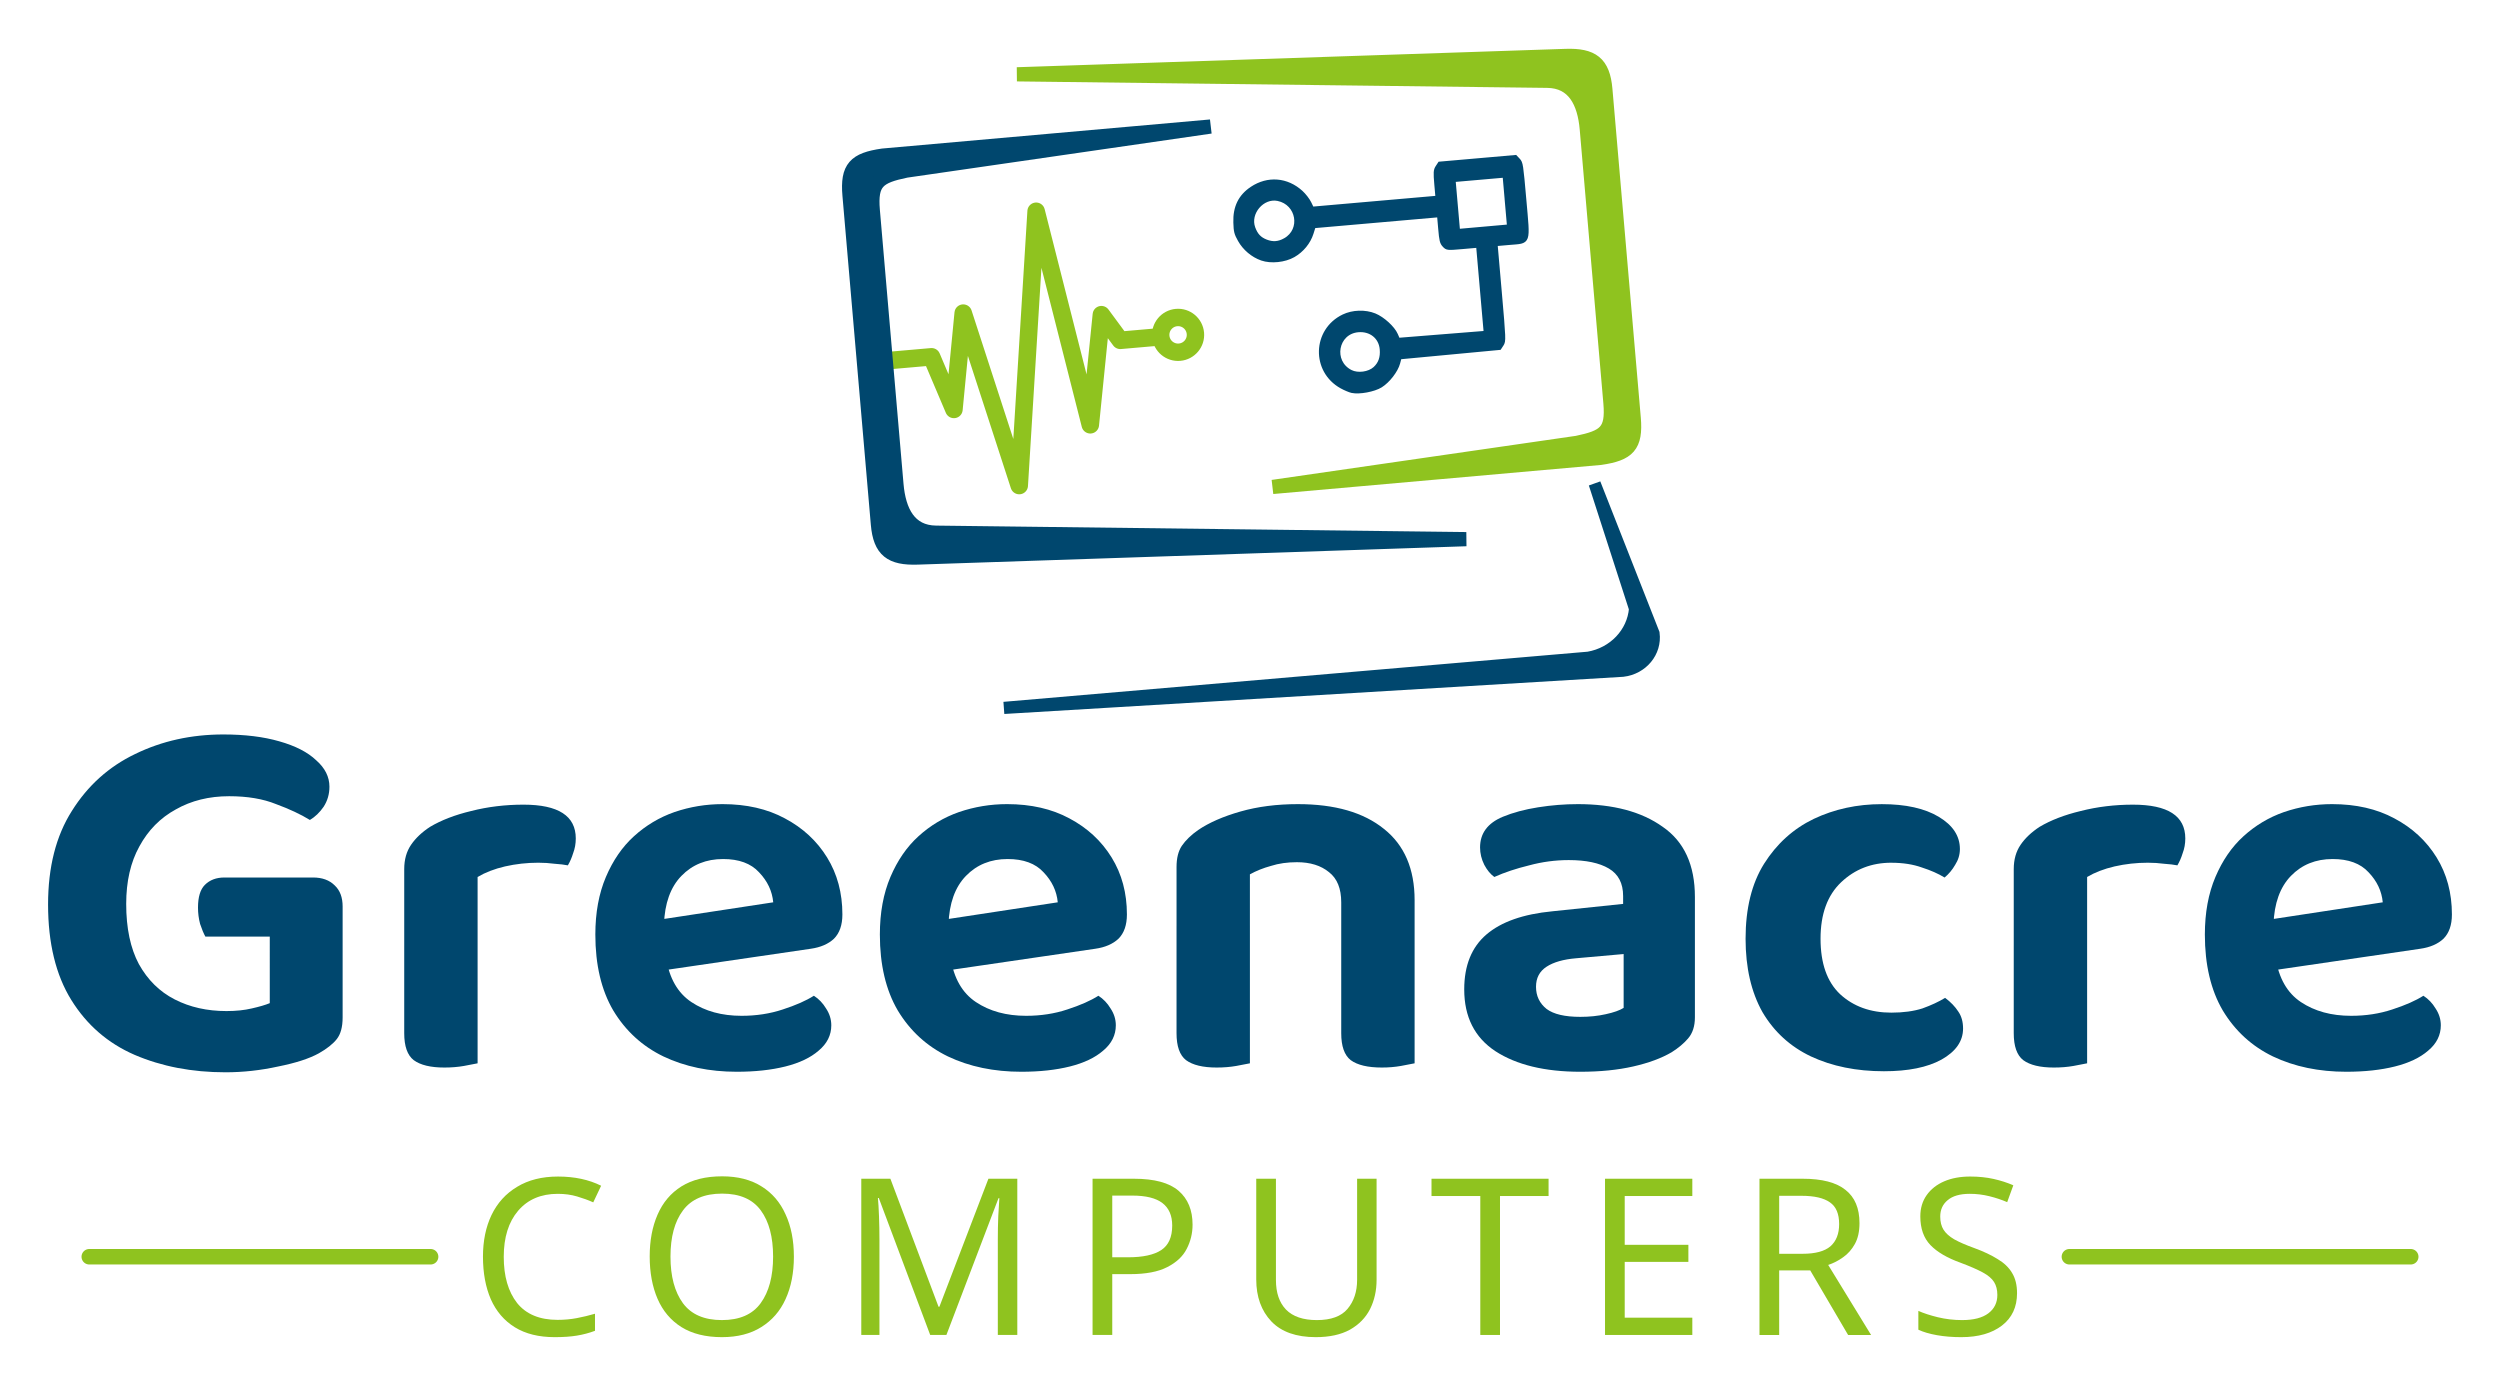 <?xml version="1.0" encoding="UTF-8" standalone="no"?>
<!-- Created with Inkscape (http://www.inkscape.org/) -->

<svg
   width="520"
   height="288.128"
   viewBox="0 0 520 288.128"
   version="1.1"
   id="svg188"
   inkscape:version="1.2.1 (9c6d41e410, 2022-07-14)"
   sodipodi:docname="Logo - Square.svg"
   xmlns:inkscape="http://www.inkscape.org/namespaces/inkscape"
   xmlns:sodipodi="http://sodipodi.sourceforge.net/DTD/sodipodi-0.dtd"
   xmlns="http://www.w3.org/2000/svg"
   xmlns:svg="http://www.w3.org/2000/svg">
  <sodipodi:namedview
     id="namedview190"
     pagecolor="#ffffff"
     bordercolor="#000000"
     borderopacity="0.25"
     inkscape:showpageshadow="2"
     inkscape:pageopacity="0.0"
     inkscape:pagecheckerboard="0"
     inkscape:deskcolor="#d1d1d1"
     inkscape:document-units="mm"
     showgrid="false"
     inkscape:zoom="1.1376503"
     inkscape:cx="268.53594"
     inkscape:cy="203.9291"
     inkscape:window-width="1920"
     inkscape:window-height="1057"
     inkscape:window-x="-8"
     inkscape:window-y="-8"
     inkscape:window-maximized="1"
     inkscape:current-layer="svg188" />
  <defs
     id="defs185" />
  <g
     inkscape:label="Text"
     inkscape:groupmode="layer"
     id="layer1"
     transform="translate(-346.086,-18.07)" />
  <g
     inkscape:groupmode="layer"
     id="layer2"
     inkscape:label="Icon"
     transform="translate(-272,-8.07)" />
  <g
     aria-label="Greenacre"
     id="text1572"
     style="font-weight:bold;font-size:109.798px;font-family:'Baloo Tamma 2';-inkscape-font-specification:'Baloo Tamma 2 Bold';letter-spacing:0px;fill:#00476e;stroke-width:0">
    <path
       d="m 71.267,188.559 v 23.058 q 0,2.965 -1.208,4.502 -1.208,1.537 -3.733,2.965 -2.965,1.647 -8.454,2.745 -5.49,1.208 -10.98,1.208 -10.431,0 -18.885,-3.623 -8.345,-3.623 -13.176,-11.419 -4.831,-7.796 -4.831,-19.873 0,-11.639 4.941,-19.434 4.941,-7.905 13.176,-11.858 8.345,-4.063 18.336,-4.063 6.698,0 11.639,1.427 5.051,1.427 7.686,3.953 2.745,2.416 2.745,5.49 0,2.306 -1.208,4.172 -1.208,1.757 -2.855,2.745 -2.855,-1.757 -7.027,-3.294 -4.063,-1.647 -9.772,-1.647 -6.258,0 -11.09,2.745 -4.831,2.635 -7.576,7.686 -2.745,4.941 -2.745,11.968 0,7.576 2.635,12.517 2.745,4.941 7.466,7.356 4.721,2.416 10.76,2.416 2.965,0 5.27,-0.549 2.416,-0.549 3.733,-1.098 V 194.818 H 42.72 q -0.549,-0.988 -1.098,-2.635 -0.439,-1.647 -0.439,-3.404 0,-3.294 1.427,-4.721 1.537,-1.537 4.063,-1.537 h 18.446 q 2.855,0 4.502,1.647 1.647,1.537 1.647,4.392 z"
       id="path1192" />
    <path
       d="m 99.341,182.411 v 14.164 H 84.079 v -15.811 q 0,-2.965 1.427,-5.051 1.427,-2.086 3.953,-3.733 3.514,-2.086 8.564,-3.294 5.161,-1.318 10.87,-1.318 10.87,0 10.87,7.027 0,1.647 -0.549,3.074 -0.439,1.427 -1.098,2.525 -1.098,-0.22 -2.745,-0.329 -1.647,-0.22 -3.404,-0.22 -3.514,0 -6.917,0.769 -3.294,0.769 -5.709,2.196 z m -15.262,9.882 15.262,0.439 v 28.438 q -0.988,0.22 -2.855,0.549 -1.867,0.329 -4.063,0.329 -4.282,0 -6.368,-1.537 -1.976,-1.537 -1.976,-5.6 z"
       id="path1194" />
    <path
       d="m 133.385,202.504 -0.659,-10.541 28.108,-4.282 q -0.329,-3.514 -2.965,-6.258 -2.525,-2.745 -7.466,-2.745 -5.27,0 -8.674,3.514 -3.404,3.514 -3.623,10.101 l 0.439,6.917 q 0.988,6.368 5.27,9.223 4.282,2.855 10.431,2.855 4.612,0 8.564,-1.318 4.063,-1.318 6.478,-2.855 1.537,0.988 2.525,2.635 1.098,1.647 1.098,3.514 0,3.074 -2.635,5.27 -2.525,2.196 -6.917,3.294 -4.392,1.098 -10.101,1.098 -8.564,0 -15.262,-3.184 -6.588,-3.184 -10.431,-9.552 -3.733,-6.368 -3.733,-15.811 0,-6.807 2.196,-11.968 2.196,-5.161 5.819,-8.454 3.733,-3.404 8.454,-5.051 4.831,-1.647 9.992,-1.647 7.466,0 12.956,2.965 5.6,2.965 8.784,8.125 3.184,5.161 3.184,11.858 0,3.294 -1.757,5.051 -1.757,1.647 -4.831,2.086 z"
       id="path1196" />
    <path
       d="m 192.566,202.504 -0.659,-10.541 28.108,-4.282 q -0.329,-3.514 -2.965,-6.258 -2.525,-2.745 -7.466,-2.745 -5.27,0 -8.674,3.514 -3.404,3.514 -3.623,10.101 l 0.439,6.917 q 0.988,6.368 5.27,9.223 4.282,2.855 10.431,2.855 4.612,0 8.564,-1.318 4.063,-1.318 6.478,-2.855 1.537,0.988 2.525,2.635 1.098,1.647 1.098,3.514 0,3.074 -2.635,5.27 -2.525,2.196 -6.917,3.294 -4.392,1.098 -10.101,1.098 -8.564,0 -15.262,-3.184 -6.588,-3.184 -10.431,-9.552 -3.733,-6.368 -3.733,-15.811 0,-6.807 2.196,-11.968 2.196,-5.161 5.819,-8.454 3.733,-3.404 8.454,-5.051 4.831,-1.647 9.992,-1.647 7.466,0 12.956,2.965 5.6,2.965 8.784,8.125 3.184,5.161 3.184,11.858 0,3.294 -1.757,5.051 -1.757,1.647 -4.831,2.086 z"
       id="path1198" />
    <path
       d="m 294.238,187.242 v 10.431 h -15.262 v -9.992 q 0,-4.282 -2.525,-6.258 -2.525,-2.086 -6.698,-2.086 -2.965,0 -5.38,0.769 -2.416,0.659 -4.392,1.757 v 15.811 H 244.72 v -17.348 q 0,-2.745 1.098,-4.392 1.208,-1.757 3.404,-3.294 3.404,-2.306 8.784,-3.843 5.38,-1.537 11.968,-1.537 11.529,0 17.897,5.161 6.368,5.051 6.368,14.823 z m -49.519,5.27 h 15.262 v 28.657 q -0.988,0.22 -2.855,0.549 -1.867,0.329 -4.063,0.329 -4.282,0 -6.368,-1.537 -1.976,-1.537 -1.976,-5.6 z m 34.257,0 h 15.262 v 28.657 q -0.988,0.22 -2.855,0.549 -1.867,0.329 -3.953,0.329 -4.392,0 -6.478,-1.537 -1.976,-1.537 -1.976,-5.6 z"
       id="path1200" />
    <path
       d="m 328.715,211.507 v 0 q 2.855,0 5.27,-0.549 2.525,-0.549 3.733,-1.318 v -11.199 l -9.882,0.878 q -3.953,0.329 -6.149,1.757 -2.196,1.427 -2.196,4.172 0,2.855 2.196,4.612 2.196,1.647 7.027,1.647 z m -0.549,-44.249 v 0 q 11.09,0 17.677,4.721 6.698,4.612 6.698,14.603 v 25.034 q 0,2.745 -1.427,4.392 -1.318,1.537 -3.404,2.855 -3.184,1.867 -8.015,2.965 -4.831,1.098 -10.98,1.098 -11.09,0 -17.677,-4.282 -6.478,-4.282 -6.478,-12.846 0,-7.466 4.612,-11.419 4.612,-3.953 13.725,-4.831 l 14.713,-1.537 v -1.647 q 0,-3.953 -2.965,-5.71 -2.965,-1.757 -8.345,-1.757 -4.172,0 -8.235,1.098 -4.063,0.988 -7.247,2.416 -1.208,-0.878 -2.086,-2.525 -0.878,-1.757 -0.878,-3.623 0,-4.392 4.721,-6.368 3.184,-1.318 7.356,-1.976 4.172,-0.659 8.235,-0.659 z"
       id="path1202" />
    <path
       d="m 393.386,179.446 v 0 q -6.149,0 -10.431,4.063 -4.282,4.063 -4.282,11.748 0,7.686 4.063,11.529 4.172,3.843 10.65,3.843 3.733,0 6.478,-0.878 2.745,-0.988 4.721,-2.196 1.757,1.318 2.745,2.855 0.988,1.427 0.988,3.514 0,3.953 -4.502,6.478 -4.392,2.416 -11.968,2.416 -8.564,0 -15.152,-3.074 -6.478,-3.074 -10.101,-9.223 -3.514,-6.258 -3.514,-15.262 0,-9.443 3.843,-15.591 3.953,-6.258 10.321,-9.333 6.478,-3.074 14.164,-3.074 7.466,0 11.858,2.635 4.392,2.635 4.392,6.698 0,1.757 -0.988,3.294 -0.878,1.537 -2.196,2.635 -1.976,-1.208 -4.721,-2.086 -2.745,-0.988 -6.368,-0.988 z"
       id="path1204" />
    <path
       d="m 434.121,182.411 v 14.164 h -15.262 v -15.811 q 0,-2.965 1.427,-5.051 1.427,-2.086 3.953,-3.733 3.514,-2.086 8.564,-3.294 5.161,-1.318 10.87,-1.318 10.87,0 10.87,7.027 0,1.647 -0.549,3.074 -0.439,1.427 -1.098,2.525 -1.098,-0.22 -2.745,-0.329 -1.647,-0.22 -3.404,-0.22 -3.514,0 -6.917,0.769 -3.294,0.769 -5.709,2.196 z m -15.262,9.882 15.262,0.439 v 28.438 q -0.988,0.22 -2.855,0.549 -1.867,0.329 -4.063,0.329 -4.282,0 -6.368,-1.537 -1.976,-1.537 -1.976,-5.6 z"
       id="path1206" />
    <path
       d="m 468.165,202.504 -0.659,-10.541 28.108,-4.282 q -0.329,-3.514 -2.965,-6.258 -2.525,-2.745 -7.466,-2.745 -5.27,0 -8.674,3.514 -3.404,3.514 -3.623,10.101 l 0.439,6.917 q 0.988,6.368 5.27,9.223 4.282,2.855 10.431,2.855 4.612,0 8.564,-1.318 4.063,-1.318 6.478,-2.855 1.537,0.988 2.525,2.635 1.098,1.647 1.098,3.514 0,3.074 -2.635,5.27 -2.525,2.196 -6.917,3.294 -4.392,1.098 -10.101,1.098 -8.564,0 -15.262,-3.184 -6.588,-3.184 -10.431,-9.552 -3.733,-6.368 -3.733,-15.811 0,-6.807 2.196,-11.968 2.196,-5.161 5.819,-8.454 3.733,-3.404 8.454,-5.051 4.831,-1.647 9.992,-1.647 7.466,0 12.956,2.965 5.6,2.965 8.784,8.125 3.184,5.161 3.184,11.858 0,3.294 -1.757,5.051 -1.757,1.647 -4.831,2.086 z"
       id="path1208" />
  </g>
  <g
     aria-label="COMPUTERS"
     id="text3036"
     style="font-weight:bold;font-size:45.512px;font-family:'Baloo Tamma 2';-inkscape-font-specification:'Baloo Tamma 2 Bold';letter-spacing:6.827px;fill:#8fc31f;stroke-width:0">
    <path
       d="m 116.021,248.317 q -5.234,0 -8.238,3.504 -3.004,3.504 -3.004,9.603 0,6.053 2.776,9.603 2.822,3.504 8.42,3.504 2.094,0 4.005,-0.364 1.912,-0.364 3.778,-0.91 v 3.55 q -1.821,0.683 -3.778,1.001 -1.912,0.319 -4.597,0.319 -4.961,0 -8.283,-2.048 -3.322,-2.048 -5.006,-5.826 -1.638,-3.778 -1.638,-8.875 0,-4.915 1.775,-8.647 1.821,-3.778 5.325,-5.871 3.504,-2.139 8.511,-2.139 5.143,0 8.966,1.912 l -1.638,3.459 q -1.502,-0.683 -3.368,-1.229 -1.821,-0.546 -4.005,-0.546 z"
       style="font-weight:normal;font-family:sans-serif;-inkscape-font-specification:sans-serif"
       id="path1277" />
    <path
       d="m 165.129,261.379 q 0,5.052 -1.729,8.829 -1.684,3.732 -5.052,5.826 -3.322,2.094 -8.192,2.094 -5.052,0 -8.42,-2.094 -3.322,-2.094 -4.961,-5.871 -1.638,-3.778 -1.638,-8.829 0,-4.961 1.638,-8.693 1.638,-3.778 4.961,-5.871 3.368,-2.094 8.465,-2.094 4.87,0 8.192,2.094 3.322,2.048 5.006,5.826 1.729,3.732 1.729,8.784 z m -25.669,0 q 0,6.144 2.594,9.694 2.594,3.504 8.101,3.504 5.507,0 8.056,-3.504 2.594,-3.55 2.594,-9.694 0,-6.144 -2.549,-9.603 -2.549,-3.504 -8.056,-3.504 -5.553,0 -8.147,3.504 -2.594,3.459 -2.594,9.603 z"
       style="font-weight:normal;font-family:sans-serif;-inkscape-font-specification:sans-serif"
       id="path1279" />
    <path
       d="m 193.483,277.673 -10.695,-28.491 h -0.182 q 0.137,1.411 0.228,3.823 0.091,2.367 0.091,4.961 v 19.707 H 179.147 v -32.496 h 6.053 l 10.013,26.625 h 0.182 l 10.195,-26.625 h 6.008 v 32.496 h -4.051 v -19.98 q 0,-2.367 0.091,-4.688 0.137,-2.321 0.228,-3.778 h -0.182 l -10.832,28.445 z"
       style="font-weight:normal;font-family:sans-serif;-inkscape-font-specification:sans-serif"
       id="path1281" />
    <path
       d="m 235.855,245.177 q 6.372,0 9.285,2.503 2.913,2.503 2.913,7.054 0,2.685 -1.229,5.052 -1.183,2.321 -4.051,3.778 -2.822,1.456 -7.692,1.456 h -3.732 v 12.652 h -4.096 v -32.496 z m -0.364,3.504 h -4.142 v 12.835 h 3.277 q 4.642,0 6.918,-1.502 2.276,-1.502 2.276,-5.097 0,-3.14 -2.048,-4.688 -2.003,-1.547 -6.281,-1.547 z"
       style="font-weight:normal;font-family:sans-serif;-inkscape-font-specification:sans-serif"
       id="path1283" />
    <path
       d="m 286.329,245.177 v 21.027 q 0,3.368 -1.365,6.099 -1.365,2.685 -4.187,4.278 -2.822,1.547 -7.1,1.547 -6.099,0 -9.239,-3.277 -3.14,-3.322 -3.14,-8.738 v -20.936 h 4.096 v 21.072 q 0,3.96 2.094,6.144 2.139,2.185 6.417,2.185 4.415,0 6.372,-2.321 2.003,-2.367 2.003,-6.053 v -21.027 z"
       style="font-weight:normal;font-family:sans-serif;-inkscape-font-specification:sans-serif"
       id="path1285" />
    <path
       d="m 311.998,277.673 h -4.096 v -28.9 h -10.149 v -3.595 h 24.349 v 3.595 h -10.104 z"
       style="font-weight:normal;font-family:sans-serif;-inkscape-font-specification:sans-serif"
       id="path1287" />
    <path
       d="m 352.003,277.673 h -18.159 v -32.496 h 18.159 v 3.595 h -14.063 v 10.149 h 13.244 v 3.55 h -13.244 v 11.606 h 14.063 z"
       style="font-weight:normal;font-family:sans-serif;-inkscape-font-specification:sans-serif"
       id="path1289" />
    <path
       d="m 374.941,245.177 q 6.053,0 8.92,2.321 2.913,2.276 2.913,6.918 0,2.594 -0.956,4.324 -0.956,1.729 -2.458,2.776 -1.456,1.047 -3.095,1.593 l 8.92,14.564 h -4.779 l -7.874,-13.426 h -6.463 v 13.426 h -4.096 v -32.496 z m -0.228,3.55 h -4.642 v 12.061 h 4.87 q 3.96,0 5.78,-1.547 1.821,-1.593 1.821,-4.642 0,-3.186 -1.912,-4.506 -1.912,-1.365 -5.917,-1.365 z"
       style="font-weight:normal;font-family:sans-serif;-inkscape-font-specification:sans-serif"
       id="path1291" />
    <path
       d="m 419.544,268.98 q 0,4.324 -3.14,6.736 -3.14,2.412 -8.465,2.412 -2.731,0 -5.052,-0.41 -2.321,-0.41 -3.869,-1.138 v -3.914 q 1.638,0.728 4.051,1.32 2.458,0.592 5.052,0.592 3.595,0 5.461,-1.411 1.866,-1.411 1.866,-3.823 0,-1.593 -0.683,-2.685 -0.683,-1.092 -2.367,-2.003 -1.684,-0.91 -4.597,-2.003 -4.187,-1.502 -6.281,-3.687 -2.094,-2.185 -2.094,-5.962 0,-2.549 1.32,-4.415 1.32,-1.866 3.641,-2.867 2.321,-1.001 5.416,-1.001 2.64,0 4.87,0.501 2.23,0.501 4.096,1.32 l -1.274,3.504 q -1.684,-0.728 -3.687,-1.229 -2.003,-0.501 -4.096,-0.501 -3.049,0 -4.597,1.32 -1.547,1.274 -1.547,3.413 0,1.638 0.683,2.731 0.683,1.092 2.23,2.003 1.547,0.865 4.187,1.821 2.867,1.047 4.824,2.276 2.003,1.183 3.004,2.867 1.047,1.684 1.047,4.233 z"
       style="font-weight:normal;font-family:sans-serif;-inkscape-font-specification:sans-serif"
       id="path1293" />
  </g>
  <path
     style="fill:#8fc41f;fill-opacity:0.573;stroke:#8fc31f;stroke-width:3.225;stroke-linecap:round;stroke-dasharray:none;stroke-opacity:1"
     d="m 430.435,261.402 c 70.997,0 70.997,0 70.997,0"
     id="path6983" />
  <path
     style="fill:#8fc41f;fill-opacity:0.573;stroke:#8fc31f;stroke-width:3.225;stroke-linecap:round;stroke-dasharray:none;stroke-opacity:1"
     d="m 18.568,261.402 c 70.997,0 70.997,0 70.997,0"
     id="path6983-1" />
  <g
     id="g249"
     transform="matrix(1.699,0,0,1.699,-572.344,-613.182)">
    <path
       id="polyline389"
       style="fill:none;stroke:#8fc31f;stroke-width:2.146;stroke-linecap:round;stroke-linejoin:round;stroke-dasharray:none;stroke-opacity:1"
       d="m 445.949,405.026 4.971,-0.435 2.734,6.44 1.139,-11.788 6.856,21.107 2.072,-33.576 6.628,26.136 1.359,-13.477 2.312,3.137 4.772,-0.417"
       sodipodi:nodetypes="cccccccccc"
       inkscape:label="heartbeat" />
    <circle
       cx="444.238"
       cy="442.304"
       r="2.129"
       style="fill:none;stroke:#8fc31f;stroke-width:2.129px;stroke-linecap:round;stroke-linejoin:round;stroke-opacity:1"
       id="circle391"
       transform="rotate(-5)"
       inkscape:label="heartbeat-end" />
    <path
       id="rect3825"
       d="m 537.042,435.437 -4.947,-15.323 7.212,18.344 c 0.291,2.245 -1.393,4.288 -3.76,4.564 l -75.768,4.551 71.556,-6.143 c 3.114,-0.541 5.455,-3 5.707,-5.993 z"
       style="fill:#00476e;fill-opacity:1;stroke:#00476e;stroke-width:1.488;stroke-dasharray:none;stroke-opacity:1"
       sodipodi:nodetypes="ccccccc"
       inkscape:label="keyboard" />
    <path
       id="rect833-8"
       style="fill:#00476e;fill-opacity:1;stroke:#00476e;stroke-width:1.737;stroke-dasharray:none;stroke-opacity:1"
       d="m 516.375,426.914 -67.182,2.25 c -3.229,0.106 -4.567,-0.849 -4.845,-4.078 l -3.475,-40.26 c -0.295,-3.418 0.687,-4.378 4.073,-4.869 l 40.132,-3.559 -37.282,5.401 c -3.405,0.711 -4.372,1.394 -4.072,4.869 l 2.895,33.55 c 0.283,3.281 1.563,5.869 4.845,5.904 z"
       sodipodi:nodetypes="cccccccccsc"
       inkscape:label="monitor-left" />
    <path
       id="rect833"
       style="fill:#8fc31f;fill-opacity:1;stroke:#8fc31f;stroke-width:1.737;stroke-dasharray:none;stroke-opacity:1"
       d="m 461.377,370.006 67.183,-2.25 c 3.229,-0.106 4.567,0.849 4.845,4.078 l 3.475,40.26 c 0.295,3.418 -0.687,4.378 -4.073,4.869 l -40.132,3.559 37.282,-5.4 c 3.405,-0.711 4.373,-1.394 4.073,-4.869 l -2.896,-33.55 c -0.283,-3.281 -1.563,-5.869 -4.845,-5.904 z"
       sodipodi:nodetypes="cccccccccsc"
       inkscape:label="monitor-right" />
    <path
       style="fill:#00476e;fill-opacity:1;stroke:#00476e;stroke-width:0.5;stroke-dasharray:none;stroke-opacity:1"
       d="m 502.389,408.768 c -0.27,-0.058 -0.842,-0.3 -1.271,-0.537 -3.478,-1.923 -3.34,-6.875 0.24,-8.596 1.124,-0.541 2.638,-0.59 3.792,-0.124 1,0.404 2.249,1.543 2.613,2.381 l 0.271,0.625 5.365,-0.429 5.365,-0.429 -0.467,-5.338 -0.467,-5.338 -1.895,0.166 c -1.865,0.163 -1.9,0.16 -2.246,-0.208 -0.306,-0.326 -0.37,-0.586 -0.496,-2.031 l -0.145,-1.657 -7.672,0.671 -7.672,0.671 -0.272,0.863 c -0.349,1.106 -1.167,2.106 -2.214,2.706 -1.082,0.62 -2.733,0.791 -3.864,0.399 -1.106,-0.383 -2.118,-1.237 -2.698,-2.276 -0.448,-0.803 -0.506,-1.032 -0.542,-2.142 -0.06,-1.865 0.595,-3.205 2.036,-4.161 1.951,-1.294 4.262,-1.109 6.007,0.48 0.371,0.338 0.825,0.925 1.01,1.305 l 0.336,0.691 7.679,-0.672 7.679,-0.672 -0.145,-1.657 c -0.126,-1.445 -0.109,-1.711 0.136,-2.086 l 0.281,-0.429 4.628,-0.405 4.628,-0.405 0.351,0.374 c 0.337,0.359 0.367,0.553 0.743,4.851 0.48,5.486 0.625,5.071 -1.842,5.287 l -1.677,0.147 0.518,5.926 c 0.504,5.756 0.51,5.938 0.239,6.353 l -0.28,0.428 -6.11,0.575 -6.11,0.575 -0.184,0.694 c -0.247,0.931 -1.225,2.199 -2.137,2.77 -0.824,0.516 -2.609,0.848 -3.514,0.653 z m 2.814,-2.736 c 0.652,-0.594 0.92,-1.361 0.83,-2.38 -0.13,-1.481 -1.345,-2.456 -2.894,-2.32 -2.706,0.237 -3.359,3.869 -0.917,5.103 0.873,0.441 2.259,0.254 2.981,-0.403 z m 16.144,-20.515 -0.273,-3.115 -3.126,0.273 -3.126,0.273 0.273,3.119 0.273,3.119 3.125,-0.277 3.125,-0.277 -0.273,-3.115 z m -27.142,4.78 c 2.205,-1.244 1.635,-4.516 -0.877,-5.035 -1.904,-0.394 -3.697,1.715 -3.025,3.556 0.319,0.874 0.761,1.344 1.554,1.654 0.832,0.325 1.556,0.271 2.347,-0.175 z"
       id="path24271"
       inkscape:label="workflow" />
  </g>
</svg>
